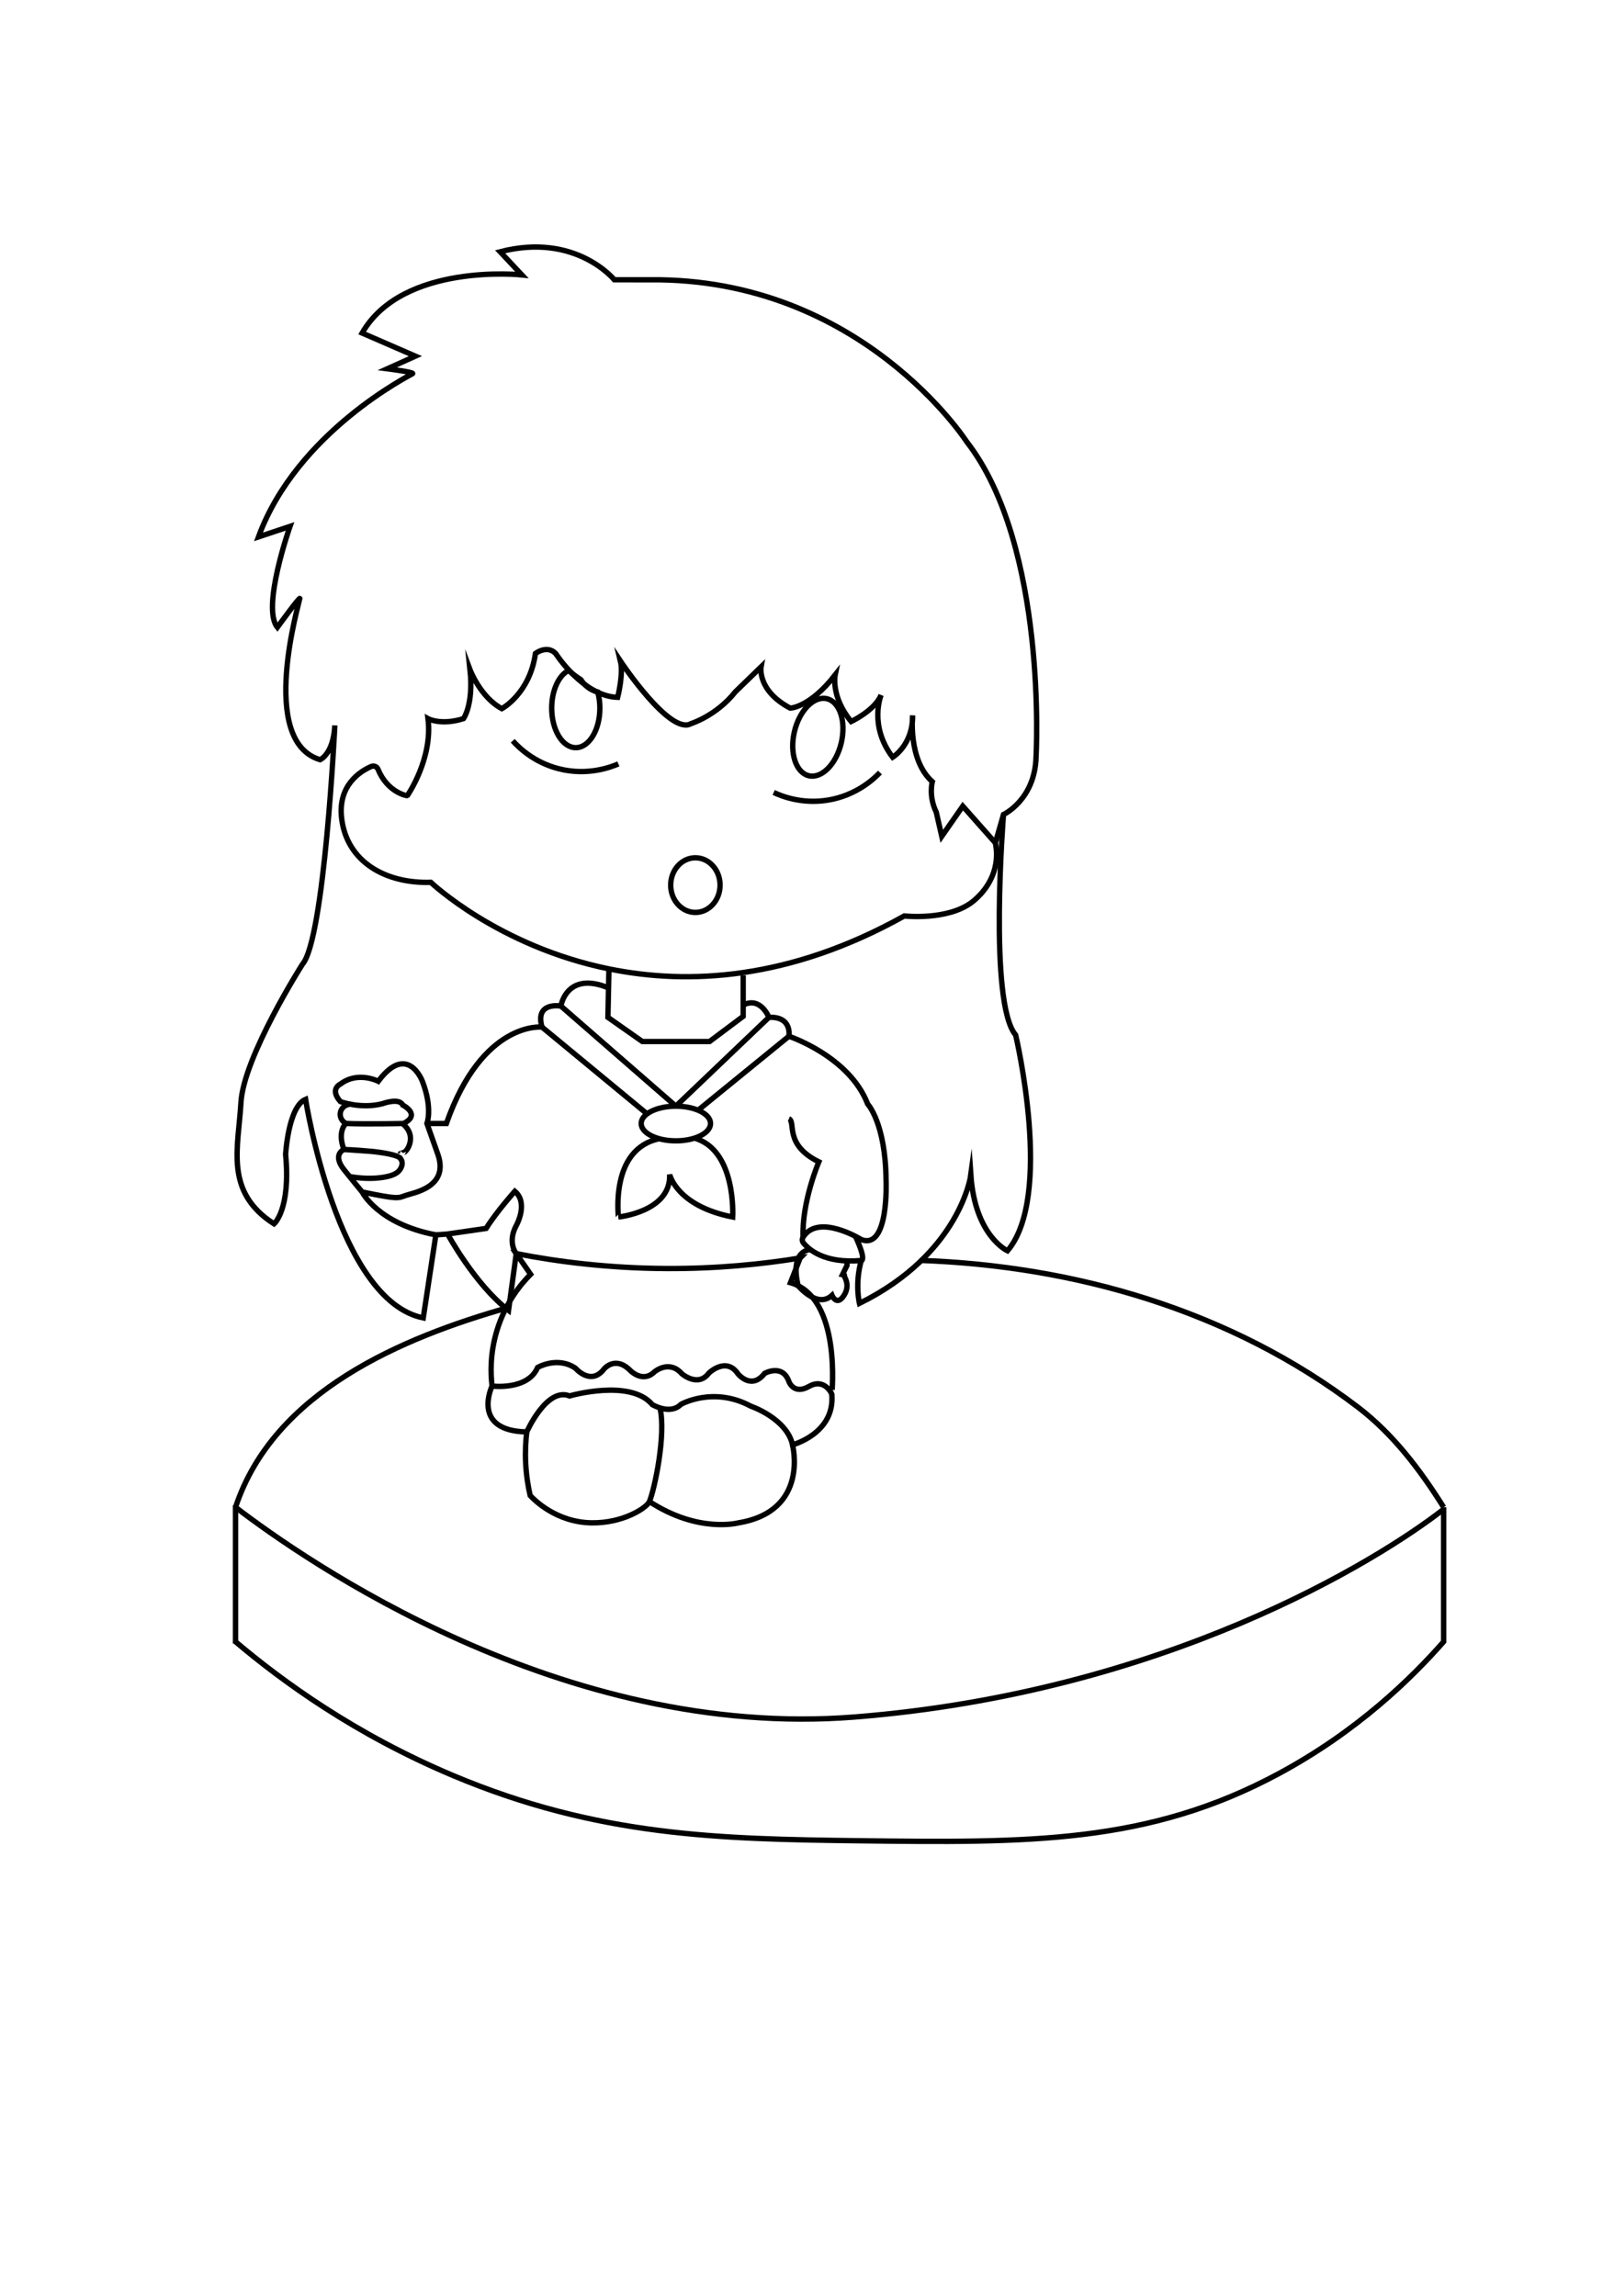 <svg xmlns="http://www.w3.org/2000/svg" viewBox="0 0 298.5 427.5"><g id="Capa_2"><path d="M83.348,229.739c2.391-.348,4.783-.696,7.174-1.043,1.957-3.13,5.348-6.913,5.348-6.913,2.609,2.217.261,6.391.261,6.391-1.696,3.13,0,5.217,0,5.217l-1.435,10.565c-6.261-4.826-11.348-14.217-11.348-14.217l-2.185.163-2.348,15.457c-16.043-3.228-21.913-40.696-21.913-40.696-3.228,1.37-3.717,10.272-3.717,10.272.978,10.272-2.152,12.913-2.152,12.913-9.293-5.967-6.652-14.087-6.163-22.598.489-8.511,11.446-25.728,11.446-25.728,4.109-4.696,6.033-44.478,6.033-44.478-.261,5.348-2.739,6.391-2.739,6.391-11.659-3.443-3.783-29.609-3.783-30s-4.174,5.348-4.174,5.348c-3-3.652,2.348-18.783,2.348-18.783l-5.87,1.957c7.174-19.565,28.304-30.13,28.696-30.391.391-.261-4.696-.913-4.696-.913l5.217-2.348-9.913-4.304c7.565-13.174,29.739-10.826,29.739-10.826l-4.043-4.304c14.087-3.652,21.261,5.214,21.261,5.214l6.652.004c39.261-.391,58.957,30.13,58.957,30.13,15.13,19.435,12.929,58.663,12.929,58.663-.196,8.022-6.065,10.761-6.065,10.761l-1.516,5.283-6.065-6.848-3.913,5.625-1.027-4.5c-1.467-2.984-.734-5.674-.734-5.674-4.549-4.06-3.668-12.326-3.668-12.326.049,5.527-3.717,7.777-3.717,7.777-4.5-5.918-2.152-11.592-2.152-11.592-1.174,2.886-5.576,4.94-5.576,4.94-3.815-4.647-2.984-8.658-2.984-8.658-4.793,6.114-8.364,6.163-8.364,6.163-6.212-3.277-5.429-7.679-5.429-7.679l-4.793,4.647c-3.522,4.451-8.25,5.918-8.25,5.918-3.913,2.283-13.141-11.641-13.141-11.641.587,2.413-.522,6.75-.522,6.75-6.457-.196-11.543-8.168-11.543-8.168-1.614-1.663-3.766,0-3.766,0-1.076,7.533-6.261,10.272-6.261,10.272-4.011-2.152-5.918-7.239-5.918-7.239.685,6.505-1.223,9.098-1.223,9.098-4.207,1.321-6.603,0-6.603,0,.929,7.484-3.848,14.332-3.848,14.332-.092.061-3.709-.6-5.466-4.92-.2-.492-.771-.713-1.259-.503-1.979.855-6.287,3.46-5.504,9.727,1.011,8.087,8.25,12.098,16.598,11.837,0,0,12.527,11.905,33.174,16.117,14.733,3.005,33.6,2.093,55-9.856,0,0,8.087.913,12.652-2.609.897-.702,3.707-3.086,4.379-7.093.261-1.559.124-2.913-.075-3.896" style="fill:none; stroke:#000; stroke-miterlimit:10;"></path><polyline points="113.392 180.378 113.317 183.923 113.201 189.402 119.609 193.902 132.13 193.902 138.391 189.207 138.391 181.576" style="fill:none; stroke:#000; stroke-miterlimit:10;"></polyline><path d="M113.317,183.923c-7.857-3.229-8.871,3.376-8.871,3.376,0,0-4.891-.88-3.522,3.913,0,0-11.054-1.223-17.804,17.951h-3.62" style="fill:none; stroke:#000; stroke-miterlimit:10;"></path><path d="M138.391,187.123c3.228-1.692,4.793,2.279,4.793,2.279,4.402-.196,3.717,3.522,3.717,3.522,0,0,11.25,3.717,14.674,12.62,0,0,3.326,3.522,3.424,14.185,0,0,.587,13.011-4.598,11.054,0,0-7.996-4.993-10.853-.455-.209.332-.193.754.052,1.061.933,1.168,3.887,3.902,10.776,3.283,0,0,1.038.129-1.041-4.42" style="fill:none; stroke:#000; stroke-miterlimit:10;"></path><path d="M146.902,208.283c1.37.587-.978,4.793,5.576,8.022,0,0-3.207,7.495-2.929,14.023" style="fill:none; stroke:#000; stroke-miterlimit:10;"></path><path d="M186.864,151.641s-2.821,35.054,2.266,41.054c0,0,7.128,30-1.523,40.174,0,0-6.042-2.739-6.825-14.087,0,0-1.957,14.609-20.739,23.87,0,0-.897-3.571.334-7.981" style="fill:none; stroke:#000; stroke-miterlimit:10;"></path><path d="M149,234.207c-7.045,1.149-15.436,2.003-24.891,1.957-10.803-.053-20.258-1.267-27.978-2.772l2.674,3.848c-1.637,1.646-4.635,5.109-6.261,10.435-1.339,4.387-1.177,8.168-.913,10.37,0,0,6.652.848,8.478-3.457,0,0,3.652-2.152,7.043.13,0,0,2.87,3.391,5.348.13,0,0,2.087-2.543,4.891.326,0,0,2.283,2.348,4.435.261,0,0,2.739-2.413,5.152.326,0,0,3,2.609,5.022-.13,0,0,3.196-3.13,5.413.13,0,0,2.478,3.13,4.957-.065,0,0,3.326-1.891,4.533,1.5,0,0,.88,2.548,3.75.916s4.239,1.367,4.239,1.432,1.891-18-7.696-20.739l1.804-4.598Z" style="fill:none; stroke:#000; stroke-miterlimit:10;"></path><path d="M91.63,258.043s-4.011,8.348,6.457,8.543c0,0,3.717-8.413,7.973-6.701,0,0,11.299-3.277,15.408,1.614,0,0,3.326,2.005,5.332-.049,0,0,6.016-3.424,13.011.342,0,0,6.652,2.25,7.777,7.19,0,0,7.957-2.103,7.304-9.44" style="fill:none; stroke:#000; stroke-miterlimit:10;"></path><path d="M81.163,229.902c-10.793-2.054-13.728-7.989-13.728-7.989,6.688,1.382,6.652,1.174,8.087.652s8.197-1.493,6-7.696l-2.022-5.707s1.109-2.772-.848-7.859c0,0-2.739-7.304-8.217,0,0,0-3.783-1.957-7.043.522,0,0-2.087.913,0,3.261,0,0,3.783,1.435,7.826.391,0,0,3.13-1.174,3.783.261,0,0,3.522,1.761.13,3.424,0,0-6.783.163-10.696,0,0,0-1.696,1.359-.391,4.837,0,0-2.232.905,0,3.739,1.027,1.304,3.391,4.174,3.391,4.174" style="fill:none; stroke:#000; stroke-miterlimit:10;"></path><path d="M65.071,219.043c1.606.27,4.403.589,7.019,0,.915-.206,1.968-.559,2.47-1.418.099-.169.461-.789.276-1.438,0,0-.083-.29-.3-.543-1.126-1.314-10.488-1.644-10.492-1.644,0,0,10.523.72,10.522.739,0,0-.006.001-.006,0-.002-.007.516-.149.587-.171.591-.181,1.416-1.526,1.27-2.933-.153-1.475-1.299-2.318-1.509-2.467" style="fill:none; stroke:#000; stroke-miterlimit:10;"></path><path d="M64.435,209.163c-.734-.371-1.162-1.14-1.076-1.908.102-.904.899-1.641,1.886-1.677" style="fill:none; stroke:#000; stroke-miterlimit:10;"></path><path d="M98.087,266.587c-.196,1.654-.311,3.637-.196,5.87.118,2.298.451,4.31.832,5.967.726.773,4.829,4.987,11.446,5.087,5.893.089,10.283-2.815,10.761-3.962.978-2.348,3.115-12.461,1.973-17.432" style="fill:none; stroke:#000; stroke-miterlimit:10;"></path><path d="M147.536,268.789c.051.195,3.279,12.525-10.025,14.724,0,0-7.435,2.003-16.582-3.964" style="fill:none; stroke:#000; stroke-miterlimit:10;"></path><path d="M150.917,232.636s-3.897-.035-2.293,6.736c0,0,3.571,4.325,6.305,1.781,0,0,.875,2.152,2.245,0s-.293-3.843,0-3.78-.293-.063-.293-.063l.842-1.733v-.815" style="fill:none; stroke:#000; stroke-miterlimit:10;"></path><ellipse cx="125.854" cy="209.168" rx="6.457" ry="3.226" style="fill:none; stroke:#000; stroke-miterlimit:10;"></ellipse><line x1="100.924" y1="191.212" x2="120.493" y2="207.371" style="fill:none; stroke:#000; stroke-miterlimit:10;"></line><line x1="146.902" y1="192.924" x2="129.997" y2="206.695" style="fill:none; stroke:#000; stroke-miterlimit:10;"></line><line x1="104.446" y1="187.299" x2="125.854" y2="205.942" style="fill:none; stroke:#000; stroke-miterlimit:10;"></line><line x1="143.185" y1="189.402" x2="125.854" y2="205.942" style="fill:none; stroke:#000; stroke-miterlimit:10;"></line><path d="M122.768,212.002c-9.264,1.895-7.561,14.574-7.618,14.574,0,0,9.839-.978,9.546-7.924,0,0,1.272,5.87,11.739,7.924,0,0,.735-12.454-7.116-14.689" style="fill:none; stroke:#000; stroke-miterlimit:10;"></path><ellipse cx="129.489" cy="164.783" rx="4.598" ry="5.087" style="fill:none; stroke:#000; stroke-miterlimit:10;"></ellipse><ellipse cx="152.293" cy="137.252" rx="7.364" ry="4.486" transform="translate(-15.957 254.398) rotate(-76.874)" style="fill:none; stroke:#000; stroke-miterlimit:10;"></ellipse><path d="M111.106,128.778c-1.263-.364-2.244-1.173-2.953-2.252-.803-.511-1.57-1.081-2.281-1.721-1.82.939-3.14,3.729-3.14,7.026,0,4.067,2.008,7.364,4.486,7.364s4.486-3.297,4.486-7.364c0-1.07-.146-2.079-.396-2.996-.067-.02-.134-.038-.202-.057Z" style="fill:none; stroke:#000; stroke-miterlimit:10;"></path><path d="M95.478,137.913c1.036,1.157,3.886,4.027,8.609,5.217,5.358,1.351,9.701-.323,11.063-.913" style="fill:none; stroke:#000; stroke-miterlimit:10;"></path><path d="M144.072,147.536c1.406.661,5.149,2.191,9.962,1.444,5.46-.847,8.805-4.084,9.829-5.158" style="fill:none; stroke:#000; stroke-miterlimit:10;"></path></g><g id="Capa_3"><path d="M43.859,280.246c0,8.584,0,17.168,0,25.753" style="fill:none; stroke:#000; stroke-miterlimit:10;"></path><path d="M268.826,280.609v25.03c-5.999,6.816-16.01,16.642-30.652,24.535-24.445,13.178-46.84,12.905-78.261,12.522-26.012-.317-48.622-.817-75.522-12.13-18.296-7.695-31.795-17.539-40.533-24.927" style="fill:none; stroke:#000; stroke-miterlimit:10;"></path><path d="M43.859,280.609c12.783,9.766,60.749,43.374,115.273,39.052,57.769-4.58,97.42-29.11,109.695-38.689" style="fill:none; stroke:#000; stroke-miterlimit:10;"></path><path d="M171.317,234.65c28.782,1.007,57.857,9.292,81.519,27.307,6.544,4.982,11.621,11.682,15.99,18.652" style="fill:none; stroke:#000; stroke-miterlimit:10;"></path><path d="M43.859,280.609c7.141-21.609,31.141-31.609,50.81-37.185" style="fill:none; stroke:#000; stroke-miterlimit:10;"></path></g></svg>